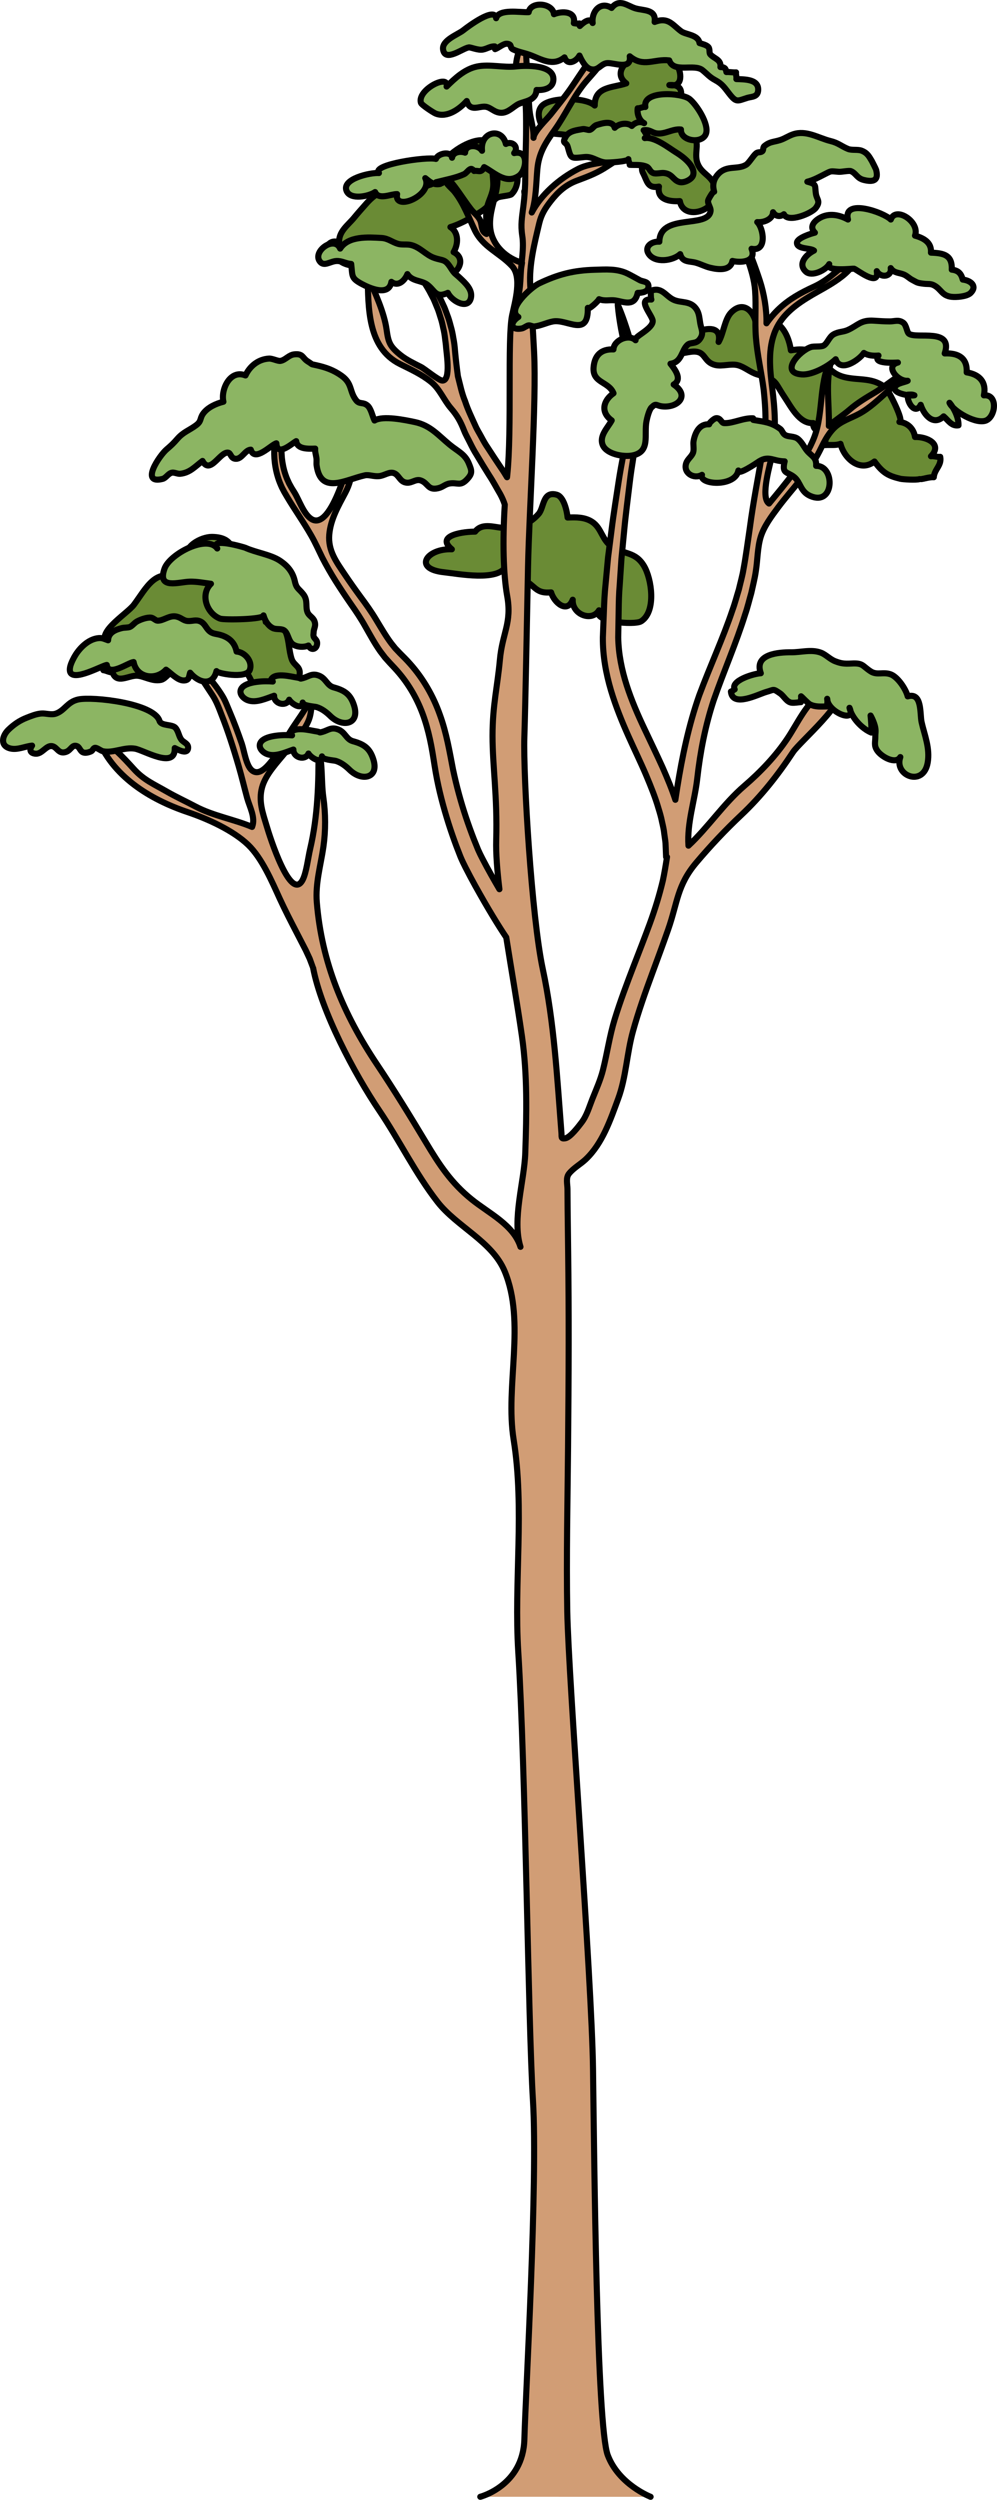 <?xml version="1.0" encoding="utf-8"?>
<!-- Generator: Adobe Illustrator 16.0.0, SVG Export Plug-In . SVG Version: 6.00 Build 0)  -->
<!DOCTYPE svg PUBLIC "-//W3C//DTD SVG 1.1//EN" "http://www.w3.org/Graphics/SVG/1.1/DTD/svg11.dtd">
<svg version="1.1" id="Layer_1" xmlns="http://www.w3.org/2000/svg" xmlns:xlink="http://www.w3.org/1999/xlink" x="0px" y="0px"
	 width="163.665px" height="410.055px" viewBox="0 0 163.665 410.055" enable-background="new 0 0 163.665 410.055"
	 xml:space="preserve">
<g>
	<path fill="#6A8B35" stroke="#000000" stroke-linecap="round" stroke-linejoin="round" stroke-miterlimit="10" d="M105.368,101.831
		c2.364-1.686,1.611-6.898,0.341-9.012c-1.408-2.343-3.167-1.836-5.172-3.086c-1.759-1.096-1.727-3.09-3.346-4.141
		c-1.199-0.78-2.637-0.763-4.018-0.698c-0.093-1.026-0.611-3.416-1.771-3.742c-2.346-0.664-2.067,2.103-2.982,3.146
		c-1.537,1.755-3.244,2.184-5.402,2.295c-1.575,0.081-3.763-1.033-5.028,0.615c-1.631-0.02-6.66,0.531-3.818,2.895
		c-4.092-0.179-6.479,3.217-1.283,3.766c2.274,0.24,8.951,1.559,10.164-1.007c0.561,1.284,2.564,1.996,3.395,2.523
		c1.532,0.974,1.703,1.999,4.021,1.784c0.475,1.665,2.639,3.552,3.549,1.205c-0.155,2.407,3.129,3.692,4.313,1.736
		c-1.178,1.943,5.862,2.449,6.887,1.818C105.269,101.898,105.32,101.865,105.368,101.831z"/>
	<path fill="#6A8B35" stroke="#000000" stroke-linecap="round" stroke-linejoin="round" stroke-miterlimit="10" d="M18.16,106.018
		c-1.486,0.687-1.38,2.515-1.186,3.918c0.528,0.055,0.955,0.379,1.498,0.348c0.684,1.993,2.634,0.488,4.021,0.549
		c1.162,0.05,2.496,1.006,3.939,0.692c0.779-0.169,1.488-1.419,2.168-1.493c0.788-0.088,1.049,0.999,1.79,0.951
		c1.531-0.097,2.928-0.284,2.677-2.279c2.171-0.17,4.127,0.62,6.027,1.541c0.449,0.219,0.948-0.021,1.391,0.24
		c0.539,0.315,0.714,1.58,1.448,2.022c1.433,0.862,2.659,0.053,4.021-0.105c1.413-0.163,2.378,1.219,3.126-1.299
		c0.546-1.837-0.804-1.782-1.212-3.034c-0.854-2.621,0.015-6.231-4.248-6.041c0.01-1.701,0.848-4.171-0.023-5.782
		c-0.964-1.79-3.049-1.288-3.98-2.602c-1.651-2.329-0.509-5.512-4.8-5.576c-1.819-0.028-4.98,1.676-3.96,3.691
		c-0.002-0.018,0.02-0.735,0.019-0.732c-1.799-0.016-2.472,3.453-1.356,4.133c-3.87-2.362-5.508,1.324-7.527,4.025
		C20.766,100.825,14.853,104.2,18.16,106.018z"/>
	<path fill="#6A8B35" stroke="#000000" stroke-linecap="round" stroke-linejoin="round" stroke-miterlimit="10" d="M55.675,39.805
		c-1.55-0.774-2.536,1.003-2.557,2.354c0.816,0.095,1.274,0.457,2.069,0.158c2.338,2.191,4.419,0.762,7.084,1.136
		c2.144,0.299,3.802,1.586,6.652,1.594c1.13,0.004,4.002,0.491,5.065,0.014c1.564-0.7,2.342-2.786,0.477-3.706
		c0.79-1.313,0.863-3.212-0.524-4.104c1.826-0.559,3.955-1.803,5.313-2.742c0.771-0.535,1.786-1.73,2.387-2.084
		c0.394-0.231,2.057-0.309,2.315-0.555c2.272-2.164,0.499-7.979-3.197-5.579c1.856-7.809-11.831,0.277-8.208,3.747
		c-0.825-1.284-1.077,0.111-2.058,0.295c-0.415,0.078-1.051,0.629-1.575,0.746c-0.357,0.081-2.321-0.477-2.924-0.481
		c-2.361-0.02-4.285,1.026-5.81,2.742c-0.627,0.706-1.524,1.717-2.043,2.356C57.164,36.898,55.548,37.976,55.675,39.805z"/>
	<path fill="#6A8B35" stroke="#000000" stroke-linecap="round" stroke-linejoin="round" stroke-miterlimit="10" d="M102.492,10.638
		c-0.812,0.97-0.916,2.118,0.316,3.039c-2.227,0.757-5.193,0.449-5.18,3.634c-1.481-1.391-7.271-1.43-8.677,0.066
		c-0.844,0.9-0.493,2.368,0.006,3.172c1.018,1.643,1.874,1.281,3.956,1.575c1.781,0.253,4.11,0.097,5.822,0.535
		c1.8,0.461,2.217,1.567,3.874,2.65c0.653,0.428,1.925,0.511,2.443,1.109c0.627,0.725,0.091,1.194,0.51,1.984
		c0.683,1.287,0.704,2.574,2.612,2.203c-0.387,2.162,1.768,2.499,3.424,2.382c0.625,3.407,6.402,1.561,5.862-1.89
		c-0.362-2.309-2.175-2.379-2.921-4.215c-0.808-1.987,0.812-3.779-1.346-5.268c1.559-2.09,0.553-3.82-1.787-4.551
		c0.68-1.562,0.779-3.28-1.529-3.11c2.365,0.461,1.986-2.228,1.18-3.424C108.926,7.368,104.18,8.619,102.492,10.638z"/>
	<path fill="#6A8B35" stroke="#000000" stroke-linecap="round" stroke-linejoin="round" stroke-miterlimit="10" d="M151.217,78.588
		c0.329-0.012,1.419-0.37,2.07-0.305c0.108-1.339,1.333-1.924,1.056-3.349c-0.445,0.069-1.082-0.176-1.516-0.094
		c1.953-1.996-0.689-3.233-2.62-3.155c-0.219-1.374-1.196-2.328-2.563-2.478c0.898,0.098-1.74-5.158-2.282-5.607
		c-2.04-1.688-4.167-1.188-6.518-1.688c-4.443-0.947-3.319-5.474-9.014-4.444c-0.419-2.979-2.253-6.021-5.805-4.754
		c-0.556-2.007-2.184-3.254-3.958-1.504c-1.119,1.104-1.262,3.421-2.104,4.88c0.966-4.577-7.465-0.705-6.807,1.881
		c1.137,0.11,2.52-0.582,3.598-0.171c1.041,0.396,1.053,1.665,2.627,2.063c1.184,0.298,2.575-0.273,3.766,0.047
		c1.1,0.295,2.049,1.196,3.227,1.53c3.275,0.934,2.631,1.041,4.412,3.695c1.09,1.624,2.467,4.424,4.715,4.259
		c-0.161,1.937,2.475,0.867,1.926,3.614c0.867-0.062,1.74,0.093,2.546-0.203c0.601,2.413,3.209,4.73,5.581,2.896
		c1.359,1.872,2.252,2.356,4.239,2.834c0.416,0.101,2.647,0.234,3.159,0.053"/>
	<g>
		<path fill="#D19D75" stroke="#000000" stroke-linecap="round" stroke-linejoin="round" stroke-miterlimit="10" d="M86.082,31.62
			c0-0.005,0-0.012,0-0.017C86.054,31.192,86.056,31.237,86.082,31.62z"/>
		<path fill="#D19D75" stroke="#000000" stroke-linecap="round" stroke-linejoin="round" stroke-miterlimit="10" d="
			M106.802,409.555c0,0-5.23-2.014-7.039-6.841c-1.81-4.827-2.215-48.479-2.415-63.362s-4.023-63.765-4.226-75.026
			c-0.16-8.968,0.049-17.948,0.129-26.915c0.051-5.683,0.095-11.364,0.1-17.046c0.005-5.026-0.021-10.098-0.085-15.144
			c-0.027-2.282-0.063-4.566-0.086-6.851c-0.011-1.104-0.021-2.21-0.024-3.314c-0.004-0.843-0.309-1.849,0.258-2.549
			c0.771-0.952,1.893-1.533,2.771-2.372c2.736-2.616,4.018-6.452,5.295-9.911c1.302-3.526,1.414-7.406,2.422-11.049
			c0.909-3.28,2.055-6.49,3.23-9.683c0.84-2.279,1.693-4.566,2.541-6.989c1.576-4.503,1.467-7.259,4.635-11.011
			c2.297-2.72,4.771-5.349,7.366-7.79c3.264-3.069,6.05-6.6,8.51-10.335c1.104-1.676,9.112-8.444,7.597-10.488
			c-0.831-1.116-2.012,0.176-2.934,0.806c-2.471,1.682-3.925,4.951-5.535,7.373c-1.94,2.92-4.473,5.575-7.128,7.854
			c-3.384,2.902-5.91,6.766-9.167,9.804c-0.257-3.719,1.033-7.381,1.441-11.004c0.491-4.373,1.318-8.662,2.711-12.876
			c1.637-4.702,3.684-9.355,5.148-14.051c0.402-1.159,0.682-2.362,1.018-3.525c0.256-1.191,0.565-2.356,0.736-3.544
			c0.298-1.836,0.267-3.855,0.793-5.604c0.531-1.756,1.786-3.43,2.869-4.879c2.266-3.032,5.023-5.733,6.754-9.14
			c0.697-1.373,1.258-2.676,2.359-3.81c1.184-1.22,2.737-1.623,4.211-2.423c1.703-0.921,3.15-2.32,4.588-3.607
			c1.089-0.974,2.604-2.07,3.314-3.356c-1.847,0.829-3.571,2.434-5.342,3.484c-1.439,0.854-2.889,1.716-4.14,2.806
			c-1.111,0.968-2.333,1.699-3.415,2.677c0.104-3.81-0.732-8.162,0.768-11.671c-2.568,4.004-1.524,9.188-3.145,13.47
			c-1.485,3.922-4.853,7.774-7.443,10.932c-1.508-1.011,0.279-6.712,0.525-8.061c0.718-3.941,0.411-7.646,0.012-10.776
			c-0.404-3.183-0.774-6.565,0.533-9.584c1.17-2.702,3.558-4.354,6.036-5.815c2.083-1.228,7.018-3.572,7.153-6.327
			c-2.383,1.563-4.15,3.734-6.857,4.977c-2.252,1.034-4.089,2.069-5.705,3.579c-0.746,0.698-1.444,1.496-2.117,2.444
			c0.054-2.233-0.394-4.869-1.091-6.999c-0.398-1.217-0.851-2.493-1.317-3.705c-0.609-1.583-2.229-3.407-2.299-5.09
			c0.656,3.541,2.576,6.771,2.84,10.445c0.185,2.552-0.072,5.128,0.133,7.68c0.238,2.97,0.895,5.616,1.273,8.56
			c0.33,3.109,0.54,6.604-0.213,10.314c-0.655,3.836-1.483,8.001-2.065,12.399c-0.328,2.175-0.624,4.513-1.032,6.72
			c-0.184,1.121-0.508,2.235-0.771,3.366c-0.35,1.117-0.639,2.257-1.053,3.382c-1.521,4.543-3.618,9.04-5.433,13.919
			c-1.738,4.917-2.808,10.084-3.632,15.227c-0.105,0.648-0.199,1.295-0.297,1.942c-0.535-1.652-1.26-3.413-2.085-5.288
			c-0.91-2.021-1.952-4.149-3.005-6.393c-1.057-2.235-2.094-4.596-2.896-7.098c-0.797-2.499-1.355-5.146-1.393-7.867
			c0.023-1.418,0.047-2.845,0.071-4.279c0.017-1.45,0.051-2.901,0.175-4.325c0.095-1.433,0.189-2.865,0.284-4.292
			c0.14-1.435,0.278-2.862,0.417-4.278c0.255-2.837,0.638-5.625,0.954-8.326c0.321-2.69,0.811-5.248,1.179-7.749
			c0.355-2.493,0.638-4.896,0.508-7.15c0.006-0.56-0.106-1.113-0.154-1.648c-0.032-0.278-0.066-0.552-0.1-0.824
			c-0.057-0.248-0.114-0.493-0.171-0.735c-0.226-0.969-0.438-1.886-0.639-2.749c-0.374-1.73-0.78-3.226-1.187-4.441
			c-0.793-2.436-1.414-3.782-1.414-3.782s0.09,1.472,0.543,3.969c0.248,1.246,0.549,2.759,0.896,4.494
			c0.174,0.868,0.357,1.793,0.554,2.766c0.05,0.244,0.099,0.49,0.148,0.739c0.02,0.236,0.038,0.475,0.06,0.716
			c0.025,0.503,0.12,1.009,0.095,1.54c0.104,4.244-1.276,9.163-2.122,14.603c-0.4,2.702-0.869,5.48-1.216,8.338
			c-0.183,1.427-0.366,2.864-0.552,4.309c-0.135,1.459-0.27,2.925-0.406,4.389c-0.159,1.472-0.227,2.925-0.275,4.37
			c-0.057,1.46-0.114,2.915-0.171,4.358c-0.028,3.015,0.523,5.95,1.32,8.653c1.622,5.429,4.091,9.954,5.763,13.899
			c0.834,1.97,1.55,3.78,2.023,5.41c0.254,0.812,0.471,1.573,0.607,2.286c0.165,0.712,0.313,1.364,0.366,1.93
			c0.073,0.58,0.163,1.071,0.205,1.542c0.021,0.493,0.04,0.913,0.054,1.253c0.028,0.681,0.043,1.043,0.043,1.043l0.151-0.008
			c-0.202,1.318-0.42,2.616-0.679,3.853c-0.576,2.415-1.271,4.683-2.142,7.066c-0.836,2.276-1.743,4.596-2.616,6.854
			c-1.127,2.934-2.244,5.876-3.163,8.882c-0.828,2.714-1.223,5.531-1.911,8.279c-0.416,1.656-1.126,3.213-1.754,4.794
			c-0.518,1.303-0.896,2.695-1.76,3.825c-0.476,0.625-1.85,2.451-2.661,2.595c-0.775,0.135-0.589-0.214-0.644-0.898
			c-0.699-8.911-1.188-18.106-3.07-26.889c-1.809-8.448-3.219-31.578-3.018-38.015c0.201-6.435,0.402-18.31,0.604-27.964
			c0.201-9.654,1.408-26.95,0.995-35.197c-0.185-3.648-0.422-7.294-0.633-10.939c-0.197-3.416,0.69-6.86,1.473-10.178
			c0.34-1.442,0.969-2.458,1.887-3.633c1.174-1.508,2.456-2.676,4.301-3.369c1.557-0.584,2.977-1.103,4.415-1.979
			c1.314-0.801,2.779-1.96,4.307-2.201c-2.468,1.435-5.919,0.912-8.58,2.288c-3.017,1.562-5.967,4.111-7.558,7.116
			c0.729-2.133,0.72-4.897,0.927-7.142c0.243-2.631,1.358-4.323,2.861-6.438c1.703-2.394,2.912-5.11,4.716-7.411
			c1.52-1.94,4.059-3.987,3.887-6.685c-2.579,1.776-4.27,4.856-6.028,7.368c-1.023,1.46-2.161,2.835-3.263,4.234
			c-0.629,0.797-2.771,2.81-2.806,3.825c0.041-1.215-0.273-2.342-0.51-3.521c-0.257-1.275-0.217-2.439-0.338-3.738
			c-0.285-3.094-0.29-6.276-0.534-9.391c-0.888,1.859-1.73,3.886-1.461,6.034c0.186,1.479,1.293,2.606,1.461,4.174
			c0.175,1.642,0.16,3.324,0.16,4.98c0,2.625-0.134,5.219-0.134,7.837c0,1.626-0.103,3.172-0.303,4.785
			c-0.237,1.909-0.476,3.067-0.19,4.914c0.314,2.037-0.17,4.338-0.259,6.397c-0.138,3.158-0.37,3.317-0.757,4.314l0.971-6.29
			c-2.477-0.723-4.67-2.657-5.143-5.247c-0.375-2.063,0.338-4.096,0.811-6.076c0.563-2.35,0.294-3.598-0.42-5.92
			c-0.391,1.34,0.083,3.099,0.037,4.552c-0.045,1.439-0.8,2.444-1.064,3.796c-0.258,1.318,0.047,2.83-0.041,4.17
			c-0.934-0.426-0.689-1.357-1.015-2.146c-0.319-0.774-1.029-1.263-1.518-1.884c-1.427-1.813-2.625-4.008-4.29-5.514
			c-0.224,1.175,0.96,1.836,1.596,2.646c1.448,1.847,2.273,4.111,3.26,6.207c1.354,2.867,4.104,3.768,6.14,5.955
			c1.7,1.829,0.484,5.896,0.025,8.074c-0.805,3.821,0,18.703-0.81,26.346c-0.008,0.073-0.016,0.147-0.023,0.221
			c-0.293-0.489-0.603-0.992-0.957-1.505c-0.734-1.089-1.479-2.21-2.211-3.346c-0.393-0.567-0.725-1.162-1.051-1.769
			c-0.319-0.604-0.714-1.21-0.98-1.832c-0.6-1.329-1.257-2.684-1.688-4.019c-0.553-1.322-0.82-2.73-1.178-4.097
			c-0.192-1.418-0.343-2.721-0.477-4.18c-0.05-0.687-0.128-1.374-0.272-2.071c-0.107-0.693-0.248-1.357-0.437-1.983
			c-0.164-0.634-0.333-1.246-0.564-1.817c-0.221-0.574-0.393-1.145-0.658-1.65C72.518,49.5,72.3,49,72.056,48.542
			c-0.261-0.448-0.512-0.871-0.746-1.27c-0.469-0.796-1.008-1.406-1.418-1.92c-0.954-0.933-1.595-1.344-1.595-1.344
			s0.325,0.714,1.028,1.774c0.297,0.573,0.746,1.199,1.168,1.974c0.206,0.391,0.426,0.806,0.656,1.244
			c0.21,0.448,0.393,0.937,0.604,1.435c0.229,0.491,0.367,1.043,0.55,1.598c0.194,0.551,0.326,1.14,0.451,1.746
			c0.154,0.604,0.252,1.227,0.32,1.859c0.039,0.319,0.092,0.632,0.121,0.963c0.047,1.072,0.896,5.775-0.554,5.83
			c-0.582,0.021-2.866-1.895-3.537-2.24c-1.163-0.597-2.356-1.145-3.38-1.969c-1.724-1.388-1.969-2.053-2.255-4.104
			c-0.405-2.919-1.923-6.157-3.115-8.831c0.113,5.207-0.036,11.748,5.294,14.42c1.767,0.885,3.568,1.688,5.127,2.957
			c1.421,1.156,2.073,2.943,3.25,4.306c1.021,1.184,1.561,2.133,2.156,3.654c0.287,0.729,0.664,1.354,0.989,2.028
			c0.329,0.665,0.664,1.315,1.042,1.905c0.73,1.227,1.43,2.373,2.089,3.415c0.683,1.032,1.249,2.126,1.813,3.075
			c0.326,0.598,0.58,1.184,0.749,1.729c-0.374,5.952-0.237,11.489,0.396,14.999c0.797,4.426-0.799,6.033-1.199,10.458
			c-0.404,4.425-1.209,7.441-1.209,12.47c0,5.027,0.805,9.855,0.605,17.097c-0.062,2.181,0.155,4.951,0.525,8.059
			c-0.875-1.5-1.837-3.174-2.781-5c-0.26-0.494-0.52-1.032-0.715-1.476c-0.228-0.562-0.459-1.134-0.694-1.717
			c-0.439-1.14-0.87-2.322-1.29-3.57c-0.826-2.483-1.562-5.15-2.146-7.934c-0.536-2.763-1.049-5.922-2.143-8.911
			c-1.06-3.019-2.724-5.939-4.897-8.369c-0.517-0.595-1.158-1.224-1.646-1.713l-0.802-0.842l-0.646-0.81
			c-0.871-1.158-1.627-2.475-2.432-3.797c-0.787-1.329-1.734-2.655-2.613-3.83c-0.881-1.202-1.73-2.398-2.533-3.594
			c-1.42-2.112-2.811-3.961-2.592-6.593c0.208-2.502,1.488-4.707,2.638-6.879c1.419-2.681,1.229-5.205,1.252-8.151
			c-0.226,1.66-3.444,14.711-6.858,12.441c-1.268-0.844-1.973-3.099-2.766-4.362c-0.146-0.235-0.294-0.469-0.438-0.7
			c-0.138-0.249-0.276-0.497-0.411-0.74c-0.22-0.465-0.426-0.913-0.586-1.398c-0.329-0.95-0.516-1.896-0.611-2.796
			c-0.164-1.812,0.009-3.418,0.171-4.741c0.167-1.327,0.364-2.375,0.47-3.101c0.129-0.72,0.181-1.113,0.181-1.113
			s-0.199,0.341-0.504,1.014c-0.32,0.667-0.722,1.676-1.076,3.021c-0.356,1.343-0.589,3.047-0.465,5.023
			c0.077,0.983,0.253,2.034,0.589,3.104c0.158,0.53,0.389,1.08,0.636,1.632c0.128,0.246,0.259,0.496,0.391,0.749
			c0.15,0.258,0.304,0.519,0.456,0.781c1.204,2.041,2.686,4.104,3.975,6.371c0.637,1.111,1.188,2.343,1.824,3.646
			c0.658,1.275,1.383,2.546,2.17,3.799c0.789,1.249,1.619,2.494,2.479,3.735c0.883,1.255,1.67,2.426,2.41,3.752
			c0.751,1.312,1.492,2.702,2.445,4.051l0.783,1.026l0.78,0.866c0.59,0.627,1.047,1.102,1.538,1.691
			c1.91,2.269,3.31,4.892,4.204,7.674c0.452,1.39,0.796,2.816,1.07,4.247c0.272,1.408,0.473,2.878,0.729,4.36
			c0.513,2.943,1.271,5.725,2.087,8.325c0.411,1.294,0.853,2.559,1.304,3.772c0.228,0.586,0.451,1.162,0.67,1.728
			c0.285,0.674,0.545,1.205,0.819,1.747c1.084,2.136,2.146,4,3.102,5.663c0.959,1.657,1.828,3.087,2.574,4.259
			c0.374,0.591,0.713,1.105,1.021,1.558c0.841,5.345,1.834,11.035,2.576,16.219c0.907,6.345,0.761,12.759,0.547,19.145
			c-0.154,4.619-2.199,10.9-0.787,15.401c-1.13-3.597-5.137-5.467-8.009-7.78c-3.358-2.703-5.307-5.67-7.531-9.388
			c-2.562-4.275-5.249-8.633-7.989-12.724c-5.563-8.301-9.095-16.778-9.904-26.603c-0.257-3.113,0.642-6.094,1.077-9.086
			c0.388-2.676,0.37-5.525-0.01-8.187c-0.361-2.54-0.081-5.597-0.795-8.032c0.043,5.659-0.104,11.148-1.373,16.554
			c-0.323,1.376-0.606,3.817-1.194,4.997c-1.964,3.938-5.485-7.219-5.939-8.794c-0.64-2.128-1.356-4.066-0.761-6.293
			c0.576-2.16,2.516-4.14,3.883-5.826c1.254-1.549,3.027-3.347,3.771-5.191c0.588-1.458,0.422-3.172,0.676-4.712
			c-0.628,2.655-3.074,5.17-4.316,7.645c-0.573,1.145-1.002,1.943-1.754,2.861c-0.891,1.084-2.516,3.591-3.942,2.379
			c-0.94-0.798-1.263-3.271-1.642-4.368c-0.609-1.763-1.259-3.514-1.991-5.229c-0.271-0.631-0.489-1.209-0.778-1.824
			c-0.254-0.558-0.656-1.16-0.973-1.631c-0.672-0.984-1.367-1.797-1.957-2.55c-1.217-1.475-2.088-2.666-2.545-3.569
			c-0.238-0.447-0.361-0.818-0.437-1.071c-0.075-0.258-0.112-0.39-0.112-0.39s0.002,0.139,0.004,0.408
			c-0.004,0.271,0.053,0.677,0.195,1.186c0.25,1.037,0.967,2.446,2.025,4.066c0.524,0.796,1.105,1.676,1.738,2.635
			c0.617,0.93,1.039,2.007,1.518,3.273c0.982,2.47,1.908,5.311,2.822,8.459c0.498,1.713,0.905,3.45,1.375,5.171
			c0.396,1.445,1.416,3.231,0.807,4.733c-3.022-1.27-6.375-1.809-9.3-3.356c-1.565-0.828-3.183-1.571-4.719-2.454
			c-2.104-1.212-3.758-1.883-5.41-3.71c-1.794-1.983-3.659-3.978-6.031-5.275c2.428,6.466,8.682,10.283,14.912,12.376
			c3.224,1.083,7.434,2.986,9.903,5.36c2.255,2.169,3.885,5.974,5.171,8.79c0.875,1.899,1.843,3.781,2.821,5.663
			c0.484,0.937,0.971,1.88,1.461,2.828l0.646,1.387c0,0,0.553,1.446,0.553,1.448c1.337,7.157,6.831,17.498,10.87,23.463
			c3.317,4.902,5.928,10.323,9.574,14.999c3.179,4.072,8.972,6.476,11.01,11.359c3.497,8.387,0.058,18.781,1.477,27.634
			c1.813,11.293,0.042,23.347,0.76,34.806c1.207,19.309,1.608,60.346,2.413,73.62c0.805,13.275-1.206,47.876-1.409,55.52
			c-0.202,7.643-7.24,9.453-7.24,9.453"/>
	</g>
	<path fill="#8CB563" stroke="#000000" stroke-linecap="round" stroke-linejoin="round" stroke-miterlimit="10" d="M119.986,113.441
		c0.274-0.089,0.391-0.253,0.617-0.359c-0.721-1.453,3.152-2.594,4.289-2.647c-1.164-3.178,2.961-3.454,4.989-3.439
		c1.612,0.014,3.323-0.527,4.885,0.066c0.805,0.307,1.486,1.079,2.345,1.406c0.898,0.343,1.396,0.438,2.638,0.371
		c1.962-0.108,1.758,0.361,3.175,1.285c1.043,0.679,2.023,0.05,3.256,0.476c1.17,0.405,2.525,2.412,2.824,3.627
		c2.411-0.727,1.979,2.868,2.285,4.237c0.451,2.03,1.423,4.282,0.992,6.673c-0.729,4.038-5.569,2.072-4.485-0.953
		c-0.769,1.279-3.081-0.038-3.774-1.037c-0.609-0.878-0.314-1.397-0.331-2.366c-0.01-0.528,0.089-0.612,0.011-1.284
		c-0.076-0.644-0.521-1.659-0.792-2.125c0.085,0.907,0.183,1.861,0.113,2.793c-1.53-0.638-3.216-2.426-3.572-4.062
		c1.189,2.688-3.647,0.656-3.662-1.48c0.102,0.37-0.015,0.88-0.013,1.256c-1.033,0.013-1.896,0.113-2.806-0.332
		c-0.356-0.177-1.362-1.275-1.468-1.331c0.073,0.3-0.09,0.679-0.026,0.963c-0.445,0.015-1.028,0.142-1.501,0.092
		c-0.845-0.087-1.269-1.09-1.919-1.535c-1.2-0.821-0.912-0.611-2.249-0.239C124.505,113.857,120.245,116.136,119.986,113.441z"/>
	<path fill="#8CB563" stroke="#000000" stroke-linecap="round" stroke-linejoin="round" stroke-miterlimit="10" d="M15.241,122.957
		c-0.077,0.115-0.159,0.235-0.299,0.296c-0.358,0.155-0.874,0.313-1.271,0.173c-0.508-0.181-0.6-0.849-1.005-1.024
		c-0.841-0.368-0.975,0.669-1.86,0.949c-1.239,0.393-1.408-0.825-2.266-0.964c-0.969-0.157-1.618,1.325-2.7,1.245
		c-0.854-0.063-1.09-0.599-0.575-1.327c-1.147,0.119-2.392,0.749-3.558,0.471c-1.738-0.413-1.364-2.065-0.345-3.06
		c0.892-0.87,1.863-1.535,3.021-1.985c0.747-0.292,1.583-0.636,2.389-0.693c0.81-0.06,1.648,0.298,2.441,0.006
		c1.443-0.533,1.857-1.928,3.641-2.311c2.334-0.5,12.396,0.594,13.331,3.516c0.281,0.874,2.095,0.508,2.634,1.151
		c0.5,0.599,0.52,1.346,0.956,1.927c0.349,0.461,1.159,0.633,1.108,1.353c-0.084,1.161-1.617,0.322-2.198,0.027
		c0.137,3.553-5.035,0.354-6.534,0.098c-1.742-0.297-3.553,0.768-5.236,0.428c-0.361-0.072-0.986-0.606-1.314-0.566
		C15.422,122.686,15.334,122.818,15.241,122.957z"/>
	<path fill="#8CB563" stroke="#000000" stroke-linecap="round" stroke-linejoin="round" stroke-miterlimit="10" d="M54.224,117.449
		c-0.631-0.618-1.391-1.203-2.248-1.464c-0.314-0.096-2.338-0.204-2.287-0.745c-0.128,1.364-1.897,0.124-2.217-0.467
		c-0.496,1.218-2.521,0.697-2.471-0.651c-1.262,0.428-2.944,1.248-4.305,0.749c-0.906-0.332-1.654-1.302-0.942-2.104
		c0.899-1.014,3.774-1.099,5.026-0.971c-0.146-0.016-0.229-0.051-0.354-0.082c0.338-1.579,3.416-0.702,4.39-0.564
		c0.754,0.109,0.263,0.268,0.935,0.078c0.96-0.268,1.456-0.846,2.599-0.404c1.178,0.455,1.313,1.62,2.41,1.924
		c1.784,0.492,2.796,1.106,3.387,3.065C59.056,118.824,56.222,119.409,54.224,117.449z"/>
	<path fill="#8CB563" stroke="#000000" stroke-linecap="round" stroke-linejoin="round" stroke-miterlimit="10" d="M57.387,126.278
		c-0.631-0.618-1.391-1.203-2.248-1.464c-0.313-0.096-2.337-0.204-2.287-0.745c-0.128,1.364-1.896,0.125-2.215-0.467
		c-0.498,1.219-2.522,0.697-2.472-0.65c-1.262,0.427-2.946,1.248-4.305,0.748c-0.906-0.332-1.654-1.301-0.941-2.104
		c0.897-1.014,3.773-1.099,5.025-0.971c-0.146-0.015-0.229-0.051-0.355-0.082c0.338-1.579,3.415-0.702,4.391-0.564
		c0.754,0.109,0.261,0.268,0.935,0.078c0.96-0.268,1.454-0.845,2.598-0.404c1.177,0.455,1.313,1.62,2.411,1.924
		c1.784,0.492,2.796,1.106,3.387,3.065C62.22,127.653,59.386,128.238,57.387,126.278z"/>
	<path fill="#8CB563" stroke="#000000" stroke-linecap="round" stroke-linejoin="round" stroke-miterlimit="10" d="M35.538,110.081
		c-0.618,2.53-2.925,1.972-4.325,0.264c-0.224,0.639-0.09,1.275-1.076,1.275c-1-0.001-2.116-1.255-2.881-1.771
		c-1.692,1.833-4.841,1.344-5.323-1.253c-0.882,0.091-4.138,2.482-4.402,0.477c-0.948,0.14-6.696,3.474-6.014,0.3
		c0.133-0.611,0.602-1.521,0.928-2.021c0.777-1.196,2.027-2.387,3.47-2.646c0.82-0.147,1.134,0.085,1.829,0.321
		c0.048-1.282,1.223-1.75,2.304-2.01c0.345-0.082,0.965-0.052,1.252-0.167c0.403-0.163,0.729-0.646,1.168-0.898
		c0.569-0.324,1.67-0.722,2.338-0.638c0.361,0.046,0.74,0.478,1.025,0.495c1.024,0.053,1.977-0.962,3.188-0.662
		c0.76,0.187,1.075,0.663,1.797,0.719c0.748,0.061,1.347-0.29,2.105,0.082c0.683,0.337,0.863,0.993,1.358,1.481
		c0.654,0.647,1.229,0.467,2.202,0.814c1.305,0.463,2.074,1.281,2.357,2.637c1.328,0.073,2.702,1.606,2.162,3.024
		C40.419,111.427,35.454,110.418,35.538,110.081z"/>
	<path fill="#8CB563" stroke="#000000" stroke-linecap="round" stroke-linejoin="round" stroke-miterlimit="10" d="M31.058,89.834
		c-1.864,0.816-3.633,2.237-4.059,3.456c-1.22,3.487,2.366,2.152,4.205,2.118c1.133-0.022,2.304,0.216,3.424,0.349
		c-1.811,1.76-0.681,4.899,1.502,5.716c0.684,0.257,7.318,0.132,7.129-0.529c0.237,0.824,0.675,1.627,1.476,2.058
		c0.593,0.317,1.391,0.067,1.882,0.384c0.699,0.451,0.704,1.757,1.447,2.289c0.686,0.49,1.816,0.542,2.566,0.213
		c0.436,0.949,1.437,0.604,1.431-0.393c-0.004-0.576-0.497-0.725-0.581-1.124c-0.064-0.296-0.004-0.289,0.002-0.605
		c0.016-0.714,0.452-1.071,0.133-1.896c-0.229-0.59-0.84-0.837-1.087-1.338c-0.461-0.939,0.091-1.993-0.735-3.053
		c-0.736-0.946-1.121-0.903-1.382-2.092c-0.335-1.533-1.151-2.548-2.47-3.426c-1.501-0.994-3.967-1.332-5.686-2.117
		c-0.101-0.046-5.972-1.817-4.591,0.125C34.841,88.81,32.903,89.026,31.058,89.834z"/>
	<path fill="#8CB563" stroke="#000000" stroke-linecap="round" stroke-linejoin="round" stroke-miterlimit="10" d="M58.463,65.656
		c-1.142-1.458-0.573-2.729-2.413-4.036c-1.304-0.924-2.577-1.366-4.117-1.71c-1.078-0.242-0.436-0.021-1.372-0.603
		c-0.991-0.615-0.759-1.342-2.267-1.181c-0.897,0.095-1.435,0.93-2.247,1.072c-0.428,0.074-1.324-0.412-1.894-0.379
		c-1.747,0.101-3.151,1.233-3.855,2.767c-2.549-1.044-4.088,2.354-3.622,4.313c-1.196,0.297-2.583,0.915-3.324,1.941
		c-0.599,0.83-0.229,1.216-1.15,1.907c-1.128,0.846-2.093,1.095-3.092,2.241c-0.669,0.77-0.99,1.063-1.769,1.734
		c-1.188,1.025-4.399,5.789-0.652,4.835c0.571-0.146,0.894-0.865,1.515-1.021c0.382-0.096,0.931,0.228,1.382,0.181
		c1.589-0.165,2.414-1.172,3.66-2.107c1.221,2.298,2.838-1.452,4.151-1.369c0.55,0.034,0.433,1.029,1.368,1.02
		c0.978-0.01,1.462-1.445,2.403-1.501c0.646,2.12,3.334-0.814,4.202-1.044c0.131,2.258,2.432,0.114,3.254-0.355
		c0.172,1.386,2.056,1.251,3.118,1.225c-0.051,0.545,0.128,1.026,0.2,1.543c0.061,0.412-0.022,0.838,0.035,1.232
		c0.697,4.854,4.748,2.306,7.915,1.61c0.663-0.146,1.434,0.214,2.314,0.135c0.905-0.082,1.675-0.777,2.454-0.5
		c0.875,0.31,0.956,1.467,2.117,1.572c0.87,0.078,1.473-0.658,2.299-0.367c1.237,0.434,1.123,1.66,2.832,1.277
		c0.825-0.185,1.164-0.684,1.971-0.791c1.257-0.172,1.688,0.504,2.794-0.668c0.95-1.005,0.763-1.455,0.284-2.625
		c-0.634-1.544-1.812-1.973-3.17-3.092c-1.825-1.504-3.139-3.14-5.661-3.675c-1.559-0.332-5.277-1.112-6.643-0.258
		c-0.349-0.715-0.574-2.006-1.196-2.494C59.544,65.9,59.018,66.369,58.463,65.656z"/>
	<path fill="#8CB563" stroke="#000000" stroke-linecap="round" stroke-linejoin="round" stroke-miterlimit="10" d="M106.927,49.139
		c-0.14-0.419-0.049-0.978-0.129-1.416c1.824-0.765,2.445,0.827,3.766,1.445c1.272,0.597,2.839,0.063,3.815,1.635
		c0.43,0.698,0.445,1.551,0.582,2.285c0.19,1.018,0.646,1.643-0.156,2.633c-0.599,0.737-1.45,0.397-1.935,0.833
		c-1.026,0.919-0.912,2.852-2.804,3.113c0.688,0.879,2.026,2.554,0.523,3.405c2.646,1.791,0.794,3.745-1.649,3.608
		c-1.292-0.073-1.149-0.681-1.996,0.155c-0.387,0.383-0.717,1.729-0.818,2.248c-0.438,2.234,0.708,5.028-2.285,5.621
		c-1.488,0.297-4.253-0.192-4.889-1.686c-0.646-1.521,0.843-2.875,1.465-4.055c-1.864-1.336-1.422-3.251,0.295-4.453
		c-0.783-1.967-3.484-1.645-3.273-4.255c0.166-2.032,1.311-3.038,3.265-2.936c0.051-1.534,2.521-2.595,3.629-1.505
		c-0.513-0.504,2.909-1.832,2.813-3.2C107.082,51.724,104.435,48.926,106.927,49.139z"/>
	<path fill="#8CB563" stroke="#000000" stroke-linecap="round" stroke-linejoin="round" stroke-miterlimit="10" d="M118.927,69.404
		c1.359,0.066,3.084-0.87,4.698-0.791c0.007,0.091,0.021,0.182,0.034,0.271c1.776,0.3,2.957,0.376,4.411,1.464
		c0.347,0.26,0.383,0.71,0.796,0.987c0.55,0.366,1.523,0.15,2.151,0.687c0.681,0.58,0.971,1.324,1.463,1.914
		c0.769,0.923,1.582,1.05,1.496,2.481c3.141-0.077,3.036,6.693-0.966,4.937c-1.651-0.725-1.566-2.249-2.66-3.12
		c-1.121-0.893-2.052-0.479-1.541-2.555c-2.066-0.04-2.677-1.114-4.508,0.202c-0.067,0.048-3.263,2.215-3.091,1.295
		c-0.522,2.785-6.559,2.367-5.973,0.714c-1.356,0.789-3.178-0.35-2.577-1.962c0.253-0.68,0.928-1.067,1.13-1.736
		c0.163-0.538-0.04-1.313,0.071-1.896c0.258-1.344,0.95-2.8,2.55-2.694c-0.165-0.01,0.73-0.992,1.181-1.012
		c0.718-0.033,0.819,0.773,1.244,0.81C118.867,69.401,118.896,69.403,118.927,69.404z"/>
	<path fill="#8CB563" stroke="#000000" stroke-linecap="round" stroke-linejoin="round" stroke-miterlimit="10" d="M133.124,56.927
		c0.565-0.183,1.645,0.021,2.104-0.254c0.57-0.343,0.894-1.389,1.552-1.791c0.829-0.508,1.589-0.385,2.412-0.76
		c1.639-0.746,2.09-1.667,4.257-1.52c1.052,0.071,1.675,0.114,2.604,0.117c0.814,0.004,1.432-0.325,2.188,0.194
		c0.581,0.398,0.602,1.564,0.969,1.831c1.254,0.905,7.315-1.015,5.871,3.232c2.245-0.107,3.738,0.757,3.608,3.107
		c2.154,0.339,3.283,1.639,2.823,3.768c2.286-0.226,1.972,3.331,0.44,4.088c-1.612,0.8-5.539-1.523-6.087-2.87
		c0.767,0.885,1.537,2.521,1.476,3.7c-1.156,0.187-1.695-0.854-2.438-1.472c-1.633,1.615-3.215-0.176-3.764-1.896
		c-0.886,1.757-2.332-0.444-2.104-1.663c0.399-0.007,0.713-0.069,1.073,0.103c-0.605,0.135-3.018-0.206-3.205-0.982
		c-0.23-0.963,1.541-1.1,2.098-1.399c-1.639,0.147-3.789-2.437-1.605-2.991c-0.404,0.007-4.299,0.317-3.183-1.148
		c-0.823,0.07-1.729,0.013-2.401-0.428c-0.781,1.177-3.896,3.295-4.626,1.033c-1.208,1.161-3.833,2.607-5.543,2.493
		C127.904,61.169,131.251,57.535,133.124,56.927z"/>
	<path fill="#8CB563" stroke="#000000" stroke-linecap="round" stroke-linejoin="round" stroke-miterlimit="10" d="M140.187,44.067
		c-0.16-0.032-4.77,0.547-4.063-0.746c-0.559,1.023-2.876,2.125-3.835,1.242c-1.44-1.325,0.144-2.875,1.336-3.458
		c-0.573-0.468-2.789-0.191-2.801-1.267c-0.011-0.801,2.313-1.521,2.946-1.673c-0.95-0.946-0.168-1.867,0.833-2.43
		c1.497-0.843,3.202-0.492,4.598,0.276c-0.879-3.553,5.881-1.187,7.032,0c0.771-2.255,4.822,0.389,3.974,2.644
		c1.457,0.401,2.75,1.137,2.617,2.791c2.089,0.069,3.531,0.377,3.413,2.788c1.12,0.119,1.554,0.676,1.805,1.629
		c1.328,0.136,2.431,1.074,1.294,2.196c-0.611,0.601-2.363,0.72-3.132,0.63c-1.562-0.185-1.67-1.18-2.771-1.824
		c-0.648-0.382-1.036-0.234-1.764-0.32c-1.203-0.143-1.086-0.204-1.973-0.663c-0.371-0.192-0.764-0.585-1.214-0.8
		c-0.835-0.4-1.715-0.229-2.266-1.106c0.204,1.484-1.675,1.651-2.288,0.5C144.425,47.247,140.58,44.149,140.187,44.067z"/>
	<path fill="#8CB563" stroke="#000000" stroke-linecap="round" stroke-linejoin="round" stroke-miterlimit="10" d="M108.236,39.647
		c-1.374-0.086-2.453,0.887-1.783,1.952c1.039,1.654,4.033,1.183,5.205,0.086c0.388,1.418,1.543,1.107,2.618,1.423
		c0.776,0.228,1.495,0.619,2.324,0.817c1.356,0.325,3.302,0.535,3.63-1.123c1.44,0.355,4.008,0.142,3.144-1.997
		c2.599,0.539,1.972-3.401,0.933-4.374c1.04,0.106,2.551-0.439,2.594-1.621c0.412,0.692,1.152,0.816,1.78,0.33
		c0.651,1.484,4.556-0.117,5.238-1.034c0.829-1.115,0.187-1.319,0.024-2.279c-0.23-1.376,0.225-1.602-1.415-2.022
		c1.03-0.249,1.962-0.779,2.909-1.259c1.145-0.581,0.848-0.458,2.28-0.364c0.452,0.028,1.676-0.233,1.968-0.111
		c0.876,0.369,0.963,1.17,2.127,1.453c1.633,0.397,2.452,0.063,2.009-1.677c-0.027-0.11-0.655-1.353-0.704-1.434
		c-0.412-0.676-0.694-1.302-1.632-1.681c-0.69-0.279-1.618-0.029-2.295-0.309c-1.063-0.438-1.601-0.987-2.832-1.284
		c-1.995-0.483-3.989-1.854-6.177-1.105c-0.781,0.269-1.377,0.707-2.115,0.941c-1.116,0.354-1.664,0.229-2.585,0.983
		c-0.288,0.235-0.101,0.645-0.357,0.865c-0.271,0.233-0.694,0.067-0.993,0.316c-0.541,0.449-1.17,1.604-1.67,1.901
		c-1.418,0.842-3.176-0.001-4.553,1.5c-0.818,0.888-0.977,1.822-0.674,2.909c-0.077-0.274-0.954,1.216-0.99,1.429
		c-0.101,0.592,0.478,1.185,0.4,1.745C116.244,37.553,108.335,34.899,108.236,39.647z"/>
	<path fill="#8CB563" stroke="#000000" stroke-linecap="round" stroke-linejoin="round" stroke-miterlimit="10" d="M72.244,30.177
		c-1.086,0.223-1.678-0.361-2.432-0.957c1.361,2.796-5.206,5.587-4.624,2.619c-1.06-0.026-3.024,1.02-3.612-0.335
		c-0.98,0.68-4.032,1.365-4.686-0.188c-0.836-1.991,3.938-3.038,5.314-2.931c-1.27-1.402,7.95-2.726,9.356-2.315
		c0.307-0.93,2.5-1.367,2.646-0.197c0.158-0.93,1.335-1.132,2.14-0.83c0.061-1.407,2.17-1.346,2.782-0.312
		c-0.354-3.136,3.257-3.927,3.915-1.117c1.049-0.561,2.192,0.48,1.365,1.501c2.453-0.577,2.049,2.861,0.732,3.749
		c-2.109,1.422-3.922-0.529-5.661-1.452c-0.491,1.081-0.989,0.477-1.641,0.642c-0.014,0.004-0.308-0.386-0.52-0.35
		c-0.397,0.067-0.718,0.682-1.149,0.877c-1.379,0.623-3.1,0.923-4.579,1.308c0.141,0.114,0.316,0.188,0.487,0.289"/>
	<path fill="#8CB563" stroke="#000000" stroke-linecap="round" stroke-linejoin="round" stroke-miterlimit="10" d="M95.98,25.758
		c-2.34,0.239-2.22,0.332-2.781-1.674c-0.251-0.891-1.019-0.426-0.342-1.641c0.566-1.015,1.859-1.085,2.797-1.269
		c0.319-0.063,0.924,0.195,1.143,0.139c0.453-0.117,0.659-0.662,1.139-0.805c0.931-0.278,2.601-0.84,2.973,0.452
		c0.713-0.726,2.078-0.896,2.808-0.298c0.517-0.558,1.342-0.833,2.021-0.459c-0.802-0.415-1.19-1.528-1.059-2.443
		c0.436,0.029,0.815-0.262,1.261-0.212c-0.514-2.769,5.954-2.357,7.271-1.298c1.154,0.93,3.217,4.114,2.686,5.676
		c-0.594,1.75-4.214,1.255-4.114-0.685c-1.37-0.16-2.619,0.847-4.025,0.631c-0.74-0.113-1.124-0.666-2.1-0.506
		c0.132,0.116,0.431,0.771,0.656,0.961c-0.13,0.082-0.296,0.23-0.469,0.327c1.589-0.278,3.964,1.628,5.227,2.402
		c0.96,0.589,3.104,2.161,2.724,3.646c-0.191,0.753-1.562,1.372-2.274,1.156c-1.089-0.328-1.102-1.348-2.566-1.483
		c-0.479-0.043-1.278,0.188-1.722,0.012c-0.559-0.222-0.632-0.846-1.063-1.038c-0.877-0.393-1.821-0.254-2.797-0.309
		c-0.004-0.326-0.238-0.599-0.221-0.936c-0.038,0.412-3.367,0.6-3.819,0.545C98.068,26.5,97.241,25.628,95.98,25.758z"/>
	<path fill="#8CB563" stroke="#000000" stroke-linecap="round" stroke-linejoin="round" stroke-miterlimit="10" d="M81.27,8.064
		c-0.04-0.157-0.006-0.294-0.047-0.451C80.491,7.573,80,7.986,79.281,8.128c-0.803,0.161-1.99-0.396-2.326-0.352
		c-1.025,0.139-3.901,2.481-4.22,0.34c-0.227-1.524,2.439-2.455,3.302-3.14c0.717-0.57,5.214-3.947,5.406-1.988
		c0.453-1.607,3.99-0.92,5.344-0.99c0.287-1.807,3.91-1.585,4.15,0.335c1.275-0.55,3.655-0.549,3.265,1.465
		c0.229,0.056,0.709,0.096,0.934,0.049c0.027,0.124-0.032,0.323,0.048,0.419c0.575-0.567,1.684-1.456,2.107-0.491
		c-0.234-1.828,1.228-3.661,3.105-2.473c1.3-1.646,2.611-0.313,3.931,0.074c1.316,0.388,3.431,0.113,3.135,2.224
		c2.247-0.867,2.933,0.492,4.358,1.537c0.762,0.56,2.815,0.543,3.012,1.932c0.415,0.134,1.152,0.301,1.446,0.639
		c0.313,0.36,0.088,0.928,0.313,1.195c0.606,0.716,1.834,0.851,1.672,2.1c0.666,0.002,0.878,0.184,0.982,0.818
		c0.508-0.04,1.08,0.088,1.587,0.049c-0.071,0.315,0.123,0.778,0.047,1.097c1.256,0.063,3.679-0.045,3.582,1.821
		c-0.062,1.175-1.084,1.046-1.799,1.27c-1.64,0.515-1.781,0.823-2.989-0.739c-0.777-1.003-1.143-1.57-2.254-2.169
		c-0.955-0.513-1.252-0.946-2.089-1.635c-1.373-1.13-4.75,0.533-5.469-1.608c-2.522-0.292-4.21,1.216-6.485-0.672
		c0.34,2.382-2.767,0.957-3.798,1.126c-1.002,0.167-1.415,1.345-2.659,0.969c-0.847-0.255-1.476-1.494-1.796-2.217
		c-0.539,0.99-1.974,1.699-2.455,0.299c-1.946,1.581-3.832,0.271-5.705-0.41c-0.952-0.345-1.834-0.466-2.721-0.889
		c-0.652-0.313-0.083-0.827-0.991-0.94C82.687,7.1,81.806,7.887,81.27,8.064z"/>
	<path fill="#8CB563" stroke="#000000" stroke-linecap="round" stroke-linejoin="round" stroke-miterlimit="10" d="M55.838,40.777
		c-0.919-2.144-4.446,0.355-3.403,2.009c0.682,1.085,1.728,0.079,2.789,0.028c0.925-0.044,1.516,0.418,2.426,0.482
		c0.236,1.969-0.061,2.308,1.689,3.254c1.292,0.699,4.505,2.165,4.912-0.318c1.097,0.852,2.19-0.189,2.627-1.272
		c0.78,1.235,2.287,0.993,3.27,1.738c1.297,0.988,1.351,2.258,3.369,1.338c0.728,1.479,3.406,2.829,3.801,0.773
		c0.255-1.333-0.967-2.416-1.811-3.216c-0.779-0.738-0.826-0.57-1.5-1.627c-0.988-1.55-1.238-1.145-2.749-1.672
		c-1.351-0.472-2.259-1.718-3.762-2.1c-0.677-0.172-1.519,0.004-2.175-0.196c-1.01-0.305-1.604-0.9-2.707-0.964
		C60.429,38.908,57.163,38.684,55.838,40.777z"/>
	<path fill="#8CB563" stroke="#000000" stroke-linecap="round" stroke-linejoin="round" stroke-miterlimit="10" d="M84.748,10.893
		c-2.157,0.242-4.383-0.414-6.457,0.021c-1.996,0.42-3.574,1.896-4.979,3.282c0.479-2.172-4.875,0.516-4.211,2.676
		c0.107,0.344,2.057,1.615,2.42,1.759c1.867,0.738,3.904-0.727,5.097-2.062c0.555,1.867,2.022,0.791,3.11,0.941
		c0.884,0.122,1.438,1.008,2.612,0.993c1.107-0.014,1.972-1.046,2.778-1.438c1.016-0.494,2.84-0.492,2.965-2.308
		c1.195,0.089,2.69-0.266,2.763-1.658C90.979,10.551,86.273,10.72,84.748,10.893z"/>
	<path fill="#8CB563" stroke="#000000" stroke-linecap="round" stroke-linejoin="round" stroke-miterlimit="10" d="M97.639,44.249
		c1.852-0.052,3.659-0.2,5.364,0.625c0.64,0.31,1.396,0.748,2.02,1.081c0.55,0.292,1.473,0.16,1.43,1.08
		c-0.041,0.849-1.021,1.001-1.771,1.007c-0.506,2.339-2.207,1.47-3.653,1.242c-0.923-0.145-1.685,0.176-2.693-0.206
		c-0.109,0.314-1.832,1.909-1.842,1.419c0.096,4.948-3.36,1.8-5.706,2.228c-1.052,0.193-1.925,0.684-3.043,0.825
		c-0.306,0.039-0.672-0.213-0.965-0.179c-0.331,0.038-0.741,0.433-1.118,0.505c-1.881,0.365-2.004-0.955-0.57-1.877
		c-2.012-1.209,2.121-4.901,3.396-5.506C91.656,44.986,94.144,44.344,97.639,44.249z"/>
</g>
</svg>
